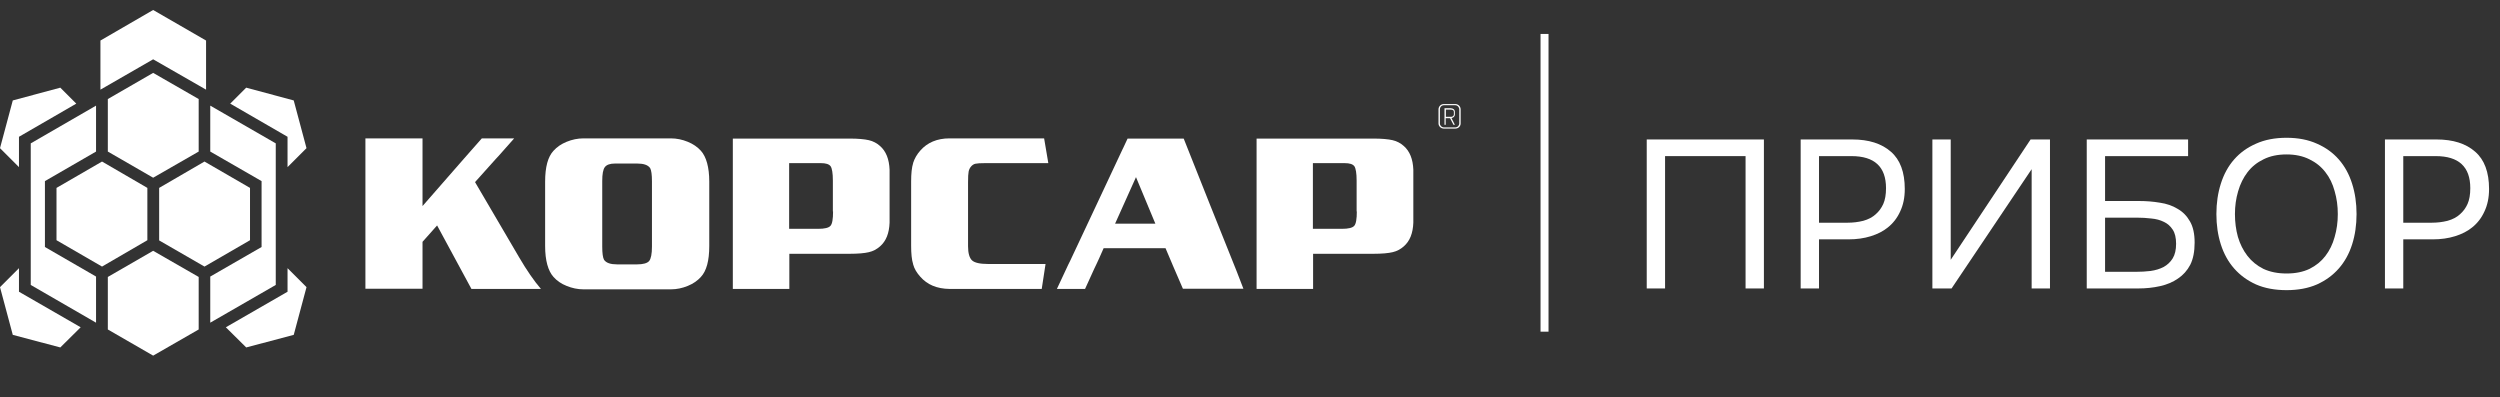 <?xml version="1.0" encoding="UTF-8"?> <svg xmlns="http://www.w3.org/2000/svg" width="1252" height="199" viewBox="0 0 1252 199" fill="none"><rect x="0" y="0" width="1252" height="199" fill="#333333" stroke="none"/><path d="M9.5 83.7V68.5L38.2 51.9L30.2 43.9L6.4 50.3L0 74.2L9.5 83.7Z" fill="white"></path><path d="M143.997 68.5V83.7L153.497 74.2L147.097 50.3L123.297 43.9L115.297 51.9L143.997 68.5Z" fill="white"></path><path d="M144.002 134.301V146.101L113.102 163.901L123.302 174.001L147.102 167.701L153.502 143.801L144.002 134.301Z" fill="white"></path><path d="M9.5 146.101V134.301L0 143.801L6.4 167.701L30.2 174.001L40.4 163.901L9.5 146.101Z" fill="white"></path><path d="M76.697 29.7L103.197 44.9V20.3L76.697 5L50.297 20.3V44.9L76.697 29.7Z" fill="white"></path><path d="M138.097 142.7V71.8L105.297 52.9V75.9L130.997 90.7V123.7L105.297 138.5V161.6L138.097 142.7Z" fill="white"></path><path d="M48.098 138.5L22.498 123.7V90.7L48.098 75.9V52.9L15.398 71.8V142.7L48.098 161.6V138.5Z" fill="white"></path><path d="M54 49.6V75.9L76.7 89L99.5 75.9V49.6L76.7 36.5L54 49.6Z" fill="white"></path><path d="M54 138.7V165L76.7 178.1L99.5 165V138.7L76.7 125.6L54 138.7Z" fill="white"></path><path d="M102.403 80.9L79.703 94.1V120.4L102.403 133.5L125.203 120.3V94.1L102.403 80.9Z" fill="white"></path><path d="M51.097 133.5L73.797 120.3V94.1L51.097 80.9L28.297 94.1V120.3L51.097 133.5Z" fill="white"></path><path d="M270.9 144.699H236.1L218.9 112.899L213.3 119.199L211.6 121.099V144.599H183V69.299H211.6V103.199L222 91.299L232.4 79.399L241.3 69.299H257.5L249.7 78.099C249.3 78.599 248.8 79.099 248.3 79.599L243.1 85.399L237.9 91.199L260 128.899C263.8 135.399 267.4 140.599 270.9 144.699Z" fill="white"></path><path d="M344.4 70.999C341.7 69.899 338.9 69.299 336 69.299H292.2C289.3 69.299 286.5 69.899 283.8 70.999C281.1 72.099 278.9 73.599 277.2 75.499C274.4 78.499 273 83.599 273 90.999V123.199C273 130.499 274.5 135.699 277.2 138.699C278.9 140.599 281 142.099 283.8 143.199C286.5 144.299 289.3 144.899 292.2 144.899H336C338.9 144.899 341.7 144.299 344.4 143.199C347.1 142.099 349.3 140.599 351 138.699C353.8 135.699 355.2 130.599 355.2 123.199V90.999C355.2 83.699 353.7 78.499 351 75.499C349.3 73.599 347.1 72.099 344.4 70.999ZM326.5 123.499C326.5 127.199 326 129.599 325.1 130.699C324.2 131.799 322.1 132.399 319.1 132.399H309C305.8 132.399 303.6 131.699 302.5 130.099C301.9 128.999 301.6 126.799 301.6 123.499V90.699C301.6 87.199 302 84.899 302.9 83.699C303.8 82.499 305.5 81.899 308 81.899H319.1C322.3 81.899 324.5 82.599 325.6 84.199C326.2 85.299 326.5 87.499 326.5 90.799V123.499Z" fill="white"></path><path d="M440.7 73.098C439.1 71.698 437.3 70.698 435.1 70.198C432.9 69.698 429.7 69.398 425.5 69.398H367V144.698H395.3V127.098H425.5C429.8 127.098 433 126.798 435.1 126.298C437.3 125.798 439.1 124.798 440.7 123.398C443.8 120.698 445.3 116.798 445.5 111.498V84.998C445.3 79.698 443.7 75.698 440.7 73.098ZM417.2 105.898C417.2 109.698 416.8 112.098 415.9 113.098C415 114.098 413 114.598 409.7 114.598H395.2V81.698H411.1C413.6 81.698 415.2 82.198 416 83.298C416.7 84.398 417.1 86.798 417.1 90.398V105.898H417.2Z" fill="white"></path><path d="M702.997 73.098C701.397 71.698 699.597 70.698 697.397 70.198C695.197 69.698 691.997 69.398 687.797 69.398H629.297V144.698H657.597V127.098H687.797C692.097 127.098 695.297 126.798 697.397 126.298C699.597 125.798 701.397 124.798 702.997 123.398C706.097 120.698 707.597 116.798 707.797 111.498V84.998C707.597 79.698 705.997 75.698 702.997 73.098ZM679.497 105.898C679.497 109.698 679.097 112.098 678.197 113.098C677.297 114.098 675.297 114.598 671.997 114.598H657.497V81.698H673.397C675.897 81.698 677.497 82.198 678.297 83.298C678.997 84.398 679.397 86.798 679.397 90.398V105.898H679.497Z" fill="white"></path><path d="M523.597 132.299L521.697 144.699H475.497C469.197 144.599 464.397 142.599 460.897 138.599C459.097 136.599 457.897 134.599 457.297 132.399C457.297 132.399 457.297 132.399 457.297 132.299C456.597 130.099 456.297 126.999 456.297 123.099V90.899C456.297 86.999 456.597 83.899 457.297 81.699C457.297 81.699 457.297 81.699 457.297 81.599C457.997 79.399 459.197 77.299 460.897 75.399C464.397 71.399 469.297 69.299 475.497 69.299H522.897L524.997 81.699H493.297C490.997 81.699 489.397 81.799 488.497 81.999C487.597 82.199 486.897 82.699 486.297 83.399C485.697 84.099 485.297 84.899 485.097 85.899C484.897 86.899 484.797 88.599 484.797 91.299V123.299C484.797 126.799 485.497 129.199 486.797 130.399C488.097 131.599 490.797 132.199 494.697 132.199H523.597V132.299Z" fill="white"></path><path d="M619.297 135.798L605.997 102.598L592.797 69.398H564.697L562.597 73.898L562.197 74.698L549.297 102.198L535.997 130.498C535.997 130.598 535.897 130.598 535.897 130.698L535.097 132.298L529.297 144.698H543.397L547.997 134.598L549.097 132.298L550.397 129.498L552.697 124.298H583.697L585.397 128.298L587.097 132.298L587.297 132.798L592.397 144.598H622.697L619.297 135.798ZM558.397 112.098L568.597 89.398L568.897 88.698L578.597 111.998H558.397V112.098Z" fill="white"></path><path d="M723.098 64.4C721.598 64.4 720.398 63.2 720.398 61.8V54.8C720.398 53.3 721.598 52.1 723.098 52.1H728.798C730.298 52.1 731.498 53.3 731.498 54.8V61.8C731.498 63.3 730.298 64.4 728.798 64.4H723.098ZM728.798 63.8C729.898 63.8 730.798 62.9 730.798 61.8V54.8C730.798 53.7 729.898 52.7 728.798 52.7H723.098C721.998 52.7 721.098 53.6 721.098 54.8V61.8C721.098 62.9 721.998 63.8 723.098 63.8H728.798ZM723.398 62.4V54.2H726.498C727.698 54.2 728.598 54.9 728.598 56V57.4C728.598 58.2 727.898 59 726.898 59.1L728.598 62.5H727.898L726.198 59.2H723.998V62.5H723.398V62.4ZM724.098 54.9V58.5H726.798C727.498 58.5 728.098 57.9 728.098 57.4V56C728.098 55.3 727.498 54.9 726.698 54.9H724.098Z" fill="white"></path><path d="M775.5 17H771.5V166.1H775.5V17Z" fill="white"></path><path d="M1194.38 144.461V69.844H1220.24C1228.47 69.844 1234.91 71.885 1239.55 75.966C1244.19 79.976 1246.52 86.203 1246.52 94.646C1246.52 98.938 1245.74 102.702 1244.19 105.939C1242.72 109.175 1240.64 111.849 1237.97 113.96C1235.72 115.789 1232.9 117.231 1229.52 118.287C1226.15 119.342 1222.42 119.87 1218.34 119.87H1203.56V144.461H1194.38ZM1203.56 111.532H1217.91C1220.59 111.532 1223.19 111.216 1225.72 110.582C1228.26 109.879 1230.33 108.788 1231.95 107.311C1233.57 105.904 1234.84 104.18 1235.75 102.139C1236.66 100.099 1237.12 97.46 1237.12 94.224C1237.12 83.529 1231.35 78.182 1219.81 78.182H1203.56V111.532Z" fill="white"></path><path d="M1145.12 145.305C1139.28 145.305 1134.18 144.355 1129.82 142.455C1125.45 140.485 1121.8 137.812 1118.84 134.434C1115.88 131.057 1113.67 127.047 1112.19 122.403C1110.71 117.759 1109.97 112.693 1109.97 107.205C1109.97 101.717 1110.71 96.651 1112.19 92.008C1113.67 87.293 1115.88 83.248 1118.84 79.871C1121.8 76.493 1125.45 73.855 1129.82 71.955C1134.18 69.985 1139.28 69 1145.12 69C1150.89 69 1155.95 69.985 1160.32 71.955C1164.68 73.855 1168.34 76.493 1171.29 79.871C1174.25 83.248 1176.46 87.293 1177.94 92.008C1179.42 96.651 1180.16 101.717 1180.16 107.205C1180.16 112.693 1179.42 117.759 1177.94 122.403C1176.46 127.047 1174.25 131.057 1171.29 134.434C1168.34 137.812 1164.68 140.485 1160.32 142.455C1155.95 144.355 1150.89 145.305 1145.12 145.305ZM1145.12 77.338C1140.69 77.338 1136.85 78.147 1133.62 79.765C1130.38 81.313 1127.71 83.459 1125.59 86.203C1123.48 88.947 1121.9 92.148 1120.85 95.807C1119.79 99.395 1119.26 103.195 1119.26 107.205C1119.26 111.216 1119.75 115.015 1120.74 118.603C1121.8 122.192 1123.38 125.358 1125.49 128.102C1127.6 130.846 1130.27 133.027 1133.51 134.645C1136.82 136.193 1140.69 136.967 1145.12 136.967C1149.55 136.967 1153.39 136.193 1156.62 134.645C1159.86 133.027 1162.5 130.881 1164.54 128.208C1166.65 125.464 1168.2 122.297 1169.18 118.709C1170.24 115.121 1170.77 111.286 1170.77 107.205C1170.77 103.124 1170.24 99.29 1169.18 95.701C1168.2 92.043 1166.65 88.877 1164.54 86.203C1162.43 83.459 1159.75 81.313 1156.52 79.765C1153.28 78.147 1149.48 77.338 1145.12 77.338Z" fill="white"></path><path d="M1045.04 69.844H1095.8V78.182H1054.22V100.662H1071.21C1074.87 100.662 1078.35 100.943 1081.66 101.506C1085.04 101.999 1087.99 103.019 1090.52 104.567C1093.13 106.044 1095.2 108.155 1096.75 110.899C1098.3 113.573 1099.07 117.091 1099.07 121.453C1099.07 126.026 1098.33 129.755 1096.86 132.64C1095.38 135.455 1093.34 137.741 1090.73 139.5C1088.2 141.259 1085.21 142.526 1081.76 143.3C1078.32 144.074 1074.66 144.461 1070.79 144.461H1045.04V69.844ZM1054.22 136.123H1069.63C1072.16 136.123 1074.62 135.982 1077.01 135.701C1079.48 135.349 1081.66 134.681 1083.56 133.696C1085.46 132.64 1086.97 131.198 1088.1 129.368C1089.22 127.539 1089.79 125.112 1089.79 122.086C1089.79 119.061 1089.22 116.704 1088.1 115.015C1086.97 113.256 1085.49 111.954 1083.66 111.11C1081.83 110.195 1079.72 109.633 1077.33 109.421C1075.01 109.14 1072.62 108.999 1070.15 108.999H1054.22V136.123Z" fill="white"></path><path d="M967.737 144.461V69.844H976.919V130.107L1016.92 69.844H1026.63V144.461H1017.45V84.725L977.341 144.461H967.737Z" fill="white"></path><path d="M901.775 144.461V69.844H927.632C935.864 69.844 942.302 71.885 946.946 75.966C951.59 79.976 953.912 86.203 953.912 94.646C953.912 98.938 953.138 102.702 951.59 105.939C950.112 109.175 948.037 111.849 945.363 113.96C943.111 115.789 940.297 117.231 936.92 118.287C933.542 119.342 929.813 119.87 925.733 119.87H910.957V144.461H901.775ZM910.957 111.532H925.31C927.984 111.532 930.587 111.216 933.12 110.582C935.653 109.879 937.729 108.788 939.347 107.311C940.965 105.904 942.232 104.18 943.147 102.139C944.061 100.099 944.519 97.46 944.519 94.224C944.519 83.529 938.749 78.182 927.21 78.182H910.957V111.532Z" fill="white"></path><path d="M883.362 144.461H874.18V78.182H833.864V144.461H824.682V69.844H883.362V144.461Z" fill="white"></path></svg> 